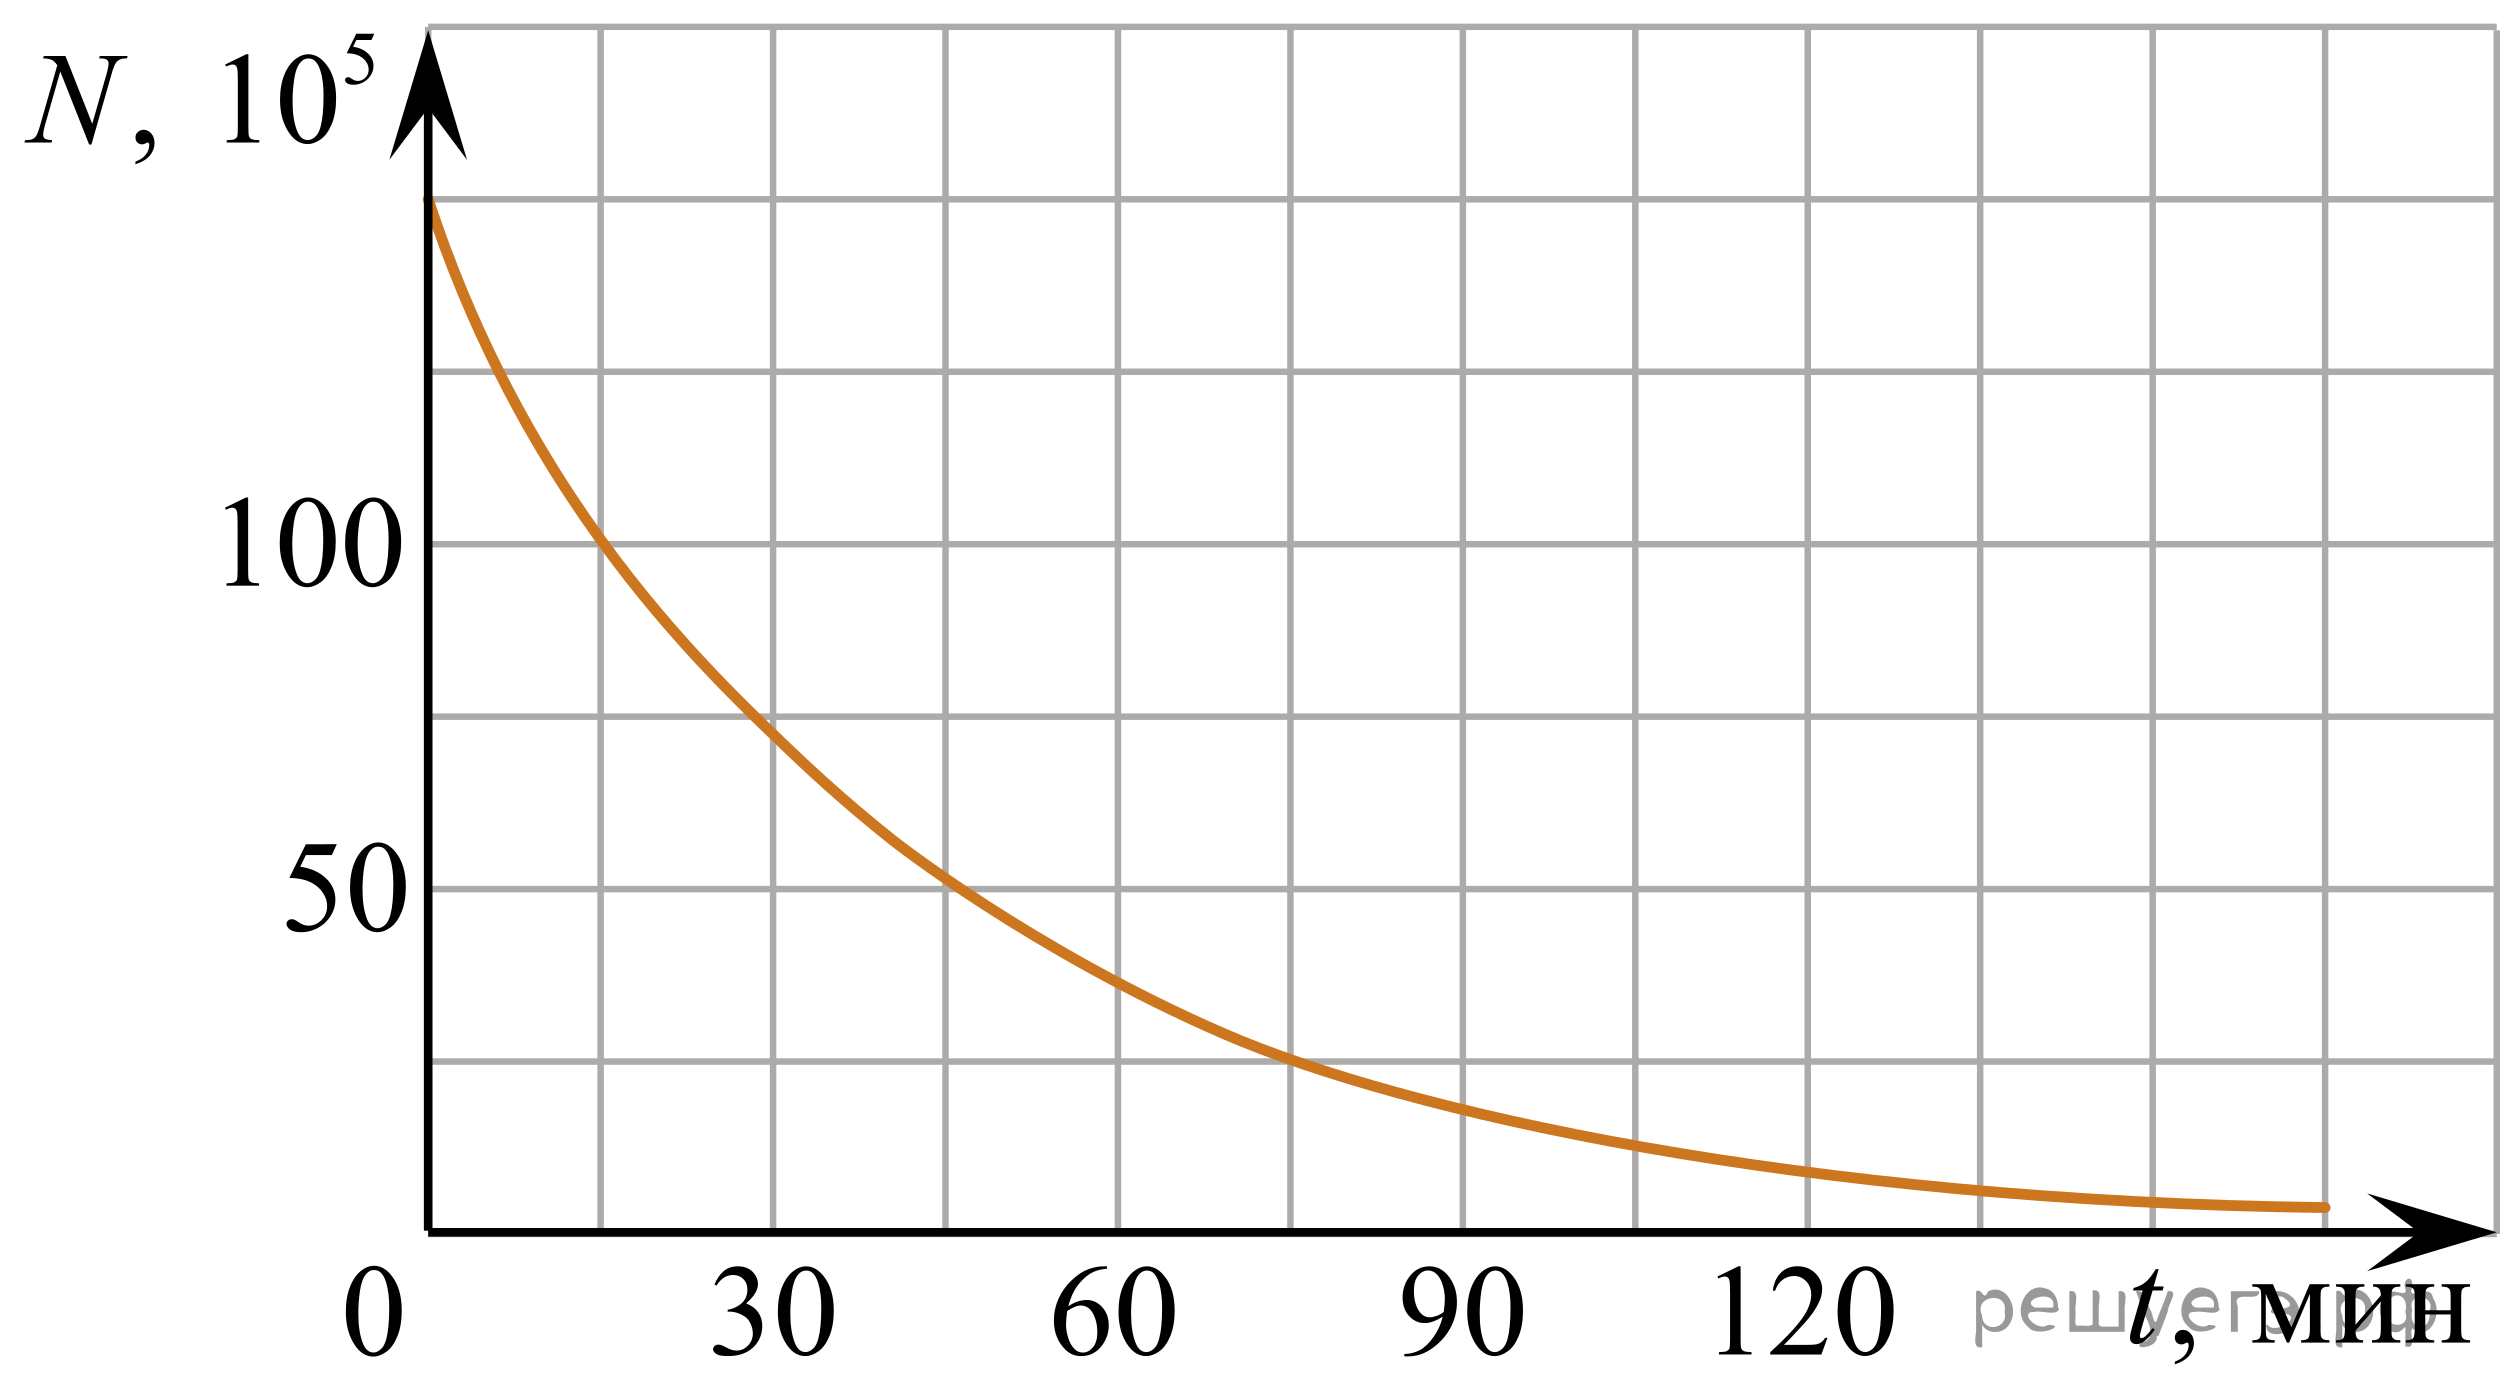<?xml version="1.0" encoding="utf-8"?>
<!-- Generator: Adobe Illustrator 27.2.0, SVG Export Plug-In . SVG Version: 6.00 Build 0)  -->
<svg version="1.1" id="Слой_1" xmlns="http://www.w3.org/2000/svg" xmlns:xlink="http://www.w3.org/1999/xlink" x="0px" y="0px"
	 width="289.459px" height="161.58px" viewBox="0 0 289.459 161.58" enable-background="new 0 0 289.459 161.58"
	 xml:space="preserve">
<line fill="none" stroke="#ADAAAA" stroke-width="0.75" stroke-miterlimit="10" x1="49.577" y1="3.11" x2="289.084" y2="3.11"/>
<line fill="none" stroke="#ADAAAA" stroke-width="0.75" stroke-miterlimit="10" x1="49.577" y1="23.076" x2="289.084" y2="23.076"/>
<line fill="none" stroke="#ADAAAA" stroke-width="0.75" stroke-miterlimit="10" x1="49.577" y1="43.045" x2="289.084" y2="43.045"/>
<line fill="none" stroke="#ADAAAA" stroke-width="0.75" stroke-miterlimit="10" x1="49.577" y1="63.009" x2="289.084" y2="63.009"/>
<line fill="none" stroke="#ADAAAA" stroke-width="0.75" stroke-miterlimit="10" x1="49.577" y1="82.976" x2="289.084" y2="82.976"/>
<line fill="none" stroke="#ADAAAA" stroke-width="0.75" stroke-miterlimit="10" x1="49.577" y1="102.944" x2="289.084" y2="102.944"/>
<line fill="none" stroke="#ADAAAA" stroke-width="0.75" stroke-miterlimit="10" x1="49.577" y1="122.908" x2="289.084" y2="122.908"/>
<line fill="none" stroke="#ADAAAA" stroke-width="0.75" stroke-miterlimit="10" x1="49.577" y1="142.877" x2="289.084" y2="142.877"/>
<line fill="none" stroke="#ADAAAA" stroke-width="0.75" stroke-miterlimit="10" x1="49.577" y1="142.486" x2="49.577" y2="3.11"/>
<line fill="none" stroke="#ADAAAA" stroke-width="0.75" stroke-miterlimit="10" x1="69.543" y1="142.486" x2="69.543" y2="3.11"/>
<line fill="none" stroke="#ADAAAA" stroke-width="0.75" stroke-miterlimit="10" x1="89.51" y1="142.486" x2="89.51" y2="3.11"/>
<line fill="none" stroke="#ADAAAA" stroke-width="0.75" stroke-miterlimit="10" x1="109.474" y1="142.486" x2="109.474" y2="3.11"/>
<line fill="none" stroke="#ADAAAA" stroke-width="0.75" stroke-miterlimit="10" x1="129.44" y1="142.486" x2="129.44" y2="3.11"/>
<line fill="none" stroke="#ADAAAA" stroke-width="0.75" stroke-miterlimit="10" x1="149.41" y1="142.486" x2="149.41" y2="3.11"/>
<line fill="none" stroke="#ADAAAA" stroke-width="0.75" stroke-miterlimit="10" x1="169.375" y1="142.486" x2="169.375" y2="3.11"/>
<line fill="none" stroke="#ADAAAA" stroke-width="0.75" stroke-miterlimit="10" x1="189.344" y1="142.486" x2="189.344" y2="3.11"/>
<line fill="none" stroke="#ADAAAA" stroke-width="0.75" stroke-miterlimit="10" x1="209.306" y1="142.486" x2="209.306" y2="3.11"/>
<line fill="none" stroke="#ADAAAA" stroke-width="0.75" stroke-miterlimit="10" x1="229.273" y1="142.486" x2="229.273" y2="3.11"/>
<line fill="none" stroke="#ADAAAA" stroke-width="0.75" stroke-miterlimit="10" x1="249.242" y1="142.486" x2="249.242" y2="3.11"/>
<line fill="none" stroke="#ADAAAA" stroke-width="0.75" stroke-miterlimit="10" x1="269.209" y1="142.486" x2="269.209" y2="3.11"/>
<line fill="none" stroke="#ADAAAA" stroke-width="0.75" stroke-miterlimit="10" x1="289.084" y1="142.877" x2="289.084" y2="3.499"/>
<line fill="none" stroke="#000000" stroke-miterlimit="10" x1="49.577" y1="142.681" x2="283.765" y2="142.681"/>
<polygon points="280.077,142.681 274.077,138.181 289.084,142.681 274.077,147.181 "/>
<polygon points="49.577,12.505 45.077,18.512 49.577,3.499 54.077,18.512 "/>
<g>
	<defs>
		<polygon id="SVGID_1_" points="0,22.011 46.851,22.011 46.851,0 0,0 0,22.011 		"/>
	</defs>
	<clipPath id="SVGID_00000166677165929431081550000000977256533556630444_">
		<use xlink:href="#SVGID_1_"  overflow="visible"/>
	</clipPath>
	<g clip-path="url(#SVGID_00000166677165929431081550000000977256533556630444_)">
		<path d="M43.339,3.905l-0.335,0.728h-1.75l-0.382,0.779c0.758,0.111,1.358,0.393,1.802,0.844
			c0.38,0.389,0.57,0.846,0.57,1.371c0,0.305-0.062,0.588-0.186,0.848s-0.281,0.48-0.47,0.663
			c-0.189,0.184-0.399,0.33-0.63,0.441c-0.329,0.157-0.666,0.235-1.012,0.235c-0.349,0-0.603-0.059-0.762-0.178
			c-0.159-0.118-0.238-0.249-0.238-0.392c0-0.08,0.033-0.15,0.099-0.212s0.148-0.092,0.248-0.092
			c0.075,0,0.14,0.011,0.195,0.034c0.056,0.022,0.151,0.081,0.285,0.176c0.215,0.148,0.432,0.223,0.652,0.223
			c0.335,0,0.628-0.127,0.881-0.379c0.253-0.253,0.379-0.56,0.379-0.923c0-0.352-0.113-0.679-0.339-0.983
			c-0.226-0.304-0.538-0.539-0.935-0.704c-0.311-0.129-0.736-0.203-1.274-0.223l1.115-2.257H43.339z"/>
	</g>
	<g clip-path="url(#SVGID_00000166677165929431081550000000977256533556630444_)">
		<path d="M15.683,19.024v-0.325c0.508-0.167,0.902-0.427,1.181-0.779s0.418-0.726,0.418-1.119
			c0-0.094-0.022-0.173-0.066-0.236c-0.035-0.045-0.069-0.067-0.103-0.067c-0.055,0-0.173,0.05-0.355,0.148
			c-0.089,0.044-0.183,0.066-0.281,0.066c-0.242,0-0.434-0.071-0.577-0.215c-0.143-0.143-0.215-0.34-0.215-0.591
			c0-0.241,0.093-0.448,0.278-0.62c0.185-0.173,0.411-0.259,0.677-0.259c0.326,0,0.615,0.142,0.87,0.425
			c0.254,0.283,0.381,0.659,0.381,1.127c0,0.507-0.176,0.979-0.529,1.415C17.006,18.43,16.448,18.773,15.683,19.024
			z"/>
		<path d="M26.073,7.468l2.442-1.19h0.244v8.461c0,0.561,0.023,0.911,0.07,1.049s0.144,0.244,0.292,0.317
			c0.148,0.074,0.449,0.116,0.903,0.126v0.273h-3.774v-0.273c0.474-0.01,0.779-0.051,0.917-0.122
			s0.234-0.167,0.289-0.288c0.054-0.12,0.082-0.481,0.082-1.082V9.33c0-0.729-0.025-1.197-0.074-1.403
			c-0.034-0.158-0.097-0.273-0.189-0.348s-0.201-0.111-0.33-0.111c-0.183,0-0.436,0.077-0.762,0.23L26.073,7.468
			z"/>
		<path d="M32.423,11.555c0-1.144,0.172-2.127,0.518-2.952c0.345-0.825,0.804-1.44,1.377-1.844
			c0.444-0.32,0.903-0.48,1.377-0.48c0.77,0,1.46,0.392,2.073,1.175c0.765,0.971,1.147,2.286,1.147,3.946
			c0,1.162-0.168,2.149-0.503,2.963c-0.335,0.812-0.764,1.402-1.284,1.77s-1.022,0.551-1.506,0.551
			c-0.958,0-1.754-0.565-2.391-1.692C32.692,14.039,32.423,12.895,32.423,11.555z M33.874,11.739
			c0,1.379,0.17,2.505,0.51,3.377c0.281,0.733,0.701,1.101,1.258,1.101c0.267,0,0.543-0.119,0.829-0.358
			s0.503-0.64,0.651-1.201c0.227-0.847,0.34-2.041,0.34-3.583c0-1.143-0.118-2.096-0.355-2.859
			c-0.177-0.566-0.407-0.969-0.688-1.205c-0.203-0.162-0.447-0.243-0.733-0.243c-0.335,0-0.634,0.15-0.895,0.45
			c-0.355,0.409-0.597,1.052-0.725,1.929C33.938,10.023,33.874,10.887,33.874,11.739z"/>
	</g>
	<g clip-path="url(#SVGID_00000166677165929431081550000000977256533556630444_)">
		<path d="M7.581,6.485l3.101,7.854l1.68-5.867c0.138-0.482,0.207-0.856,0.207-1.123
			c0-0.182-0.065-0.325-0.192-0.428c-0.128-0.103-0.368-0.155-0.718-0.155c-0.059,0-0.121-0.003-0.185-0.008
			l0.082-0.273h3.227L14.693,6.759c-0.335-0.005-0.585,0.029-0.748,0.103c-0.232,0.103-0.405,0.236-0.518,0.399
			c-0.158,0.231-0.318,0.635-0.481,1.211l-2.361,8.262H10.319L6.981,8.281l-1.784,6.243
			c-0.133,0.473-0.2,0.835-0.2,1.086c0,0.188,0.06,0.329,0.181,0.426c0.121,0.096,0.408,0.161,0.862,0.195
			L5.967,16.505H2.814l0.103-0.273c0.395-0.01,0.659-0.044,0.792-0.103c0.202-0.089,0.352-0.204,0.452-0.347
			c0.143-0.217,0.303-0.636,0.481-1.257L6.633,7.557c-0.192-0.295-0.398-0.498-0.618-0.609
			C5.796,6.837,5.454,6.774,4.99,6.759l0.082-0.273H7.581z"/>
	</g>
</g>
<g>
	<defs>
		<polygon id="SVGID_00000101064360773764354690000009237095301812576421_" points="79.885,160.959 99.136,160.959 
			99.136,143.089 79.885,143.089 79.885,160.959 		"/>
	</defs>
	<clipPath id="SVGID_00000016052320393891902770000017500413254511381150_">
		<use xlink:href="#SVGID_00000101064360773764354690000009237095301812576421_"  overflow="visible"/>
	</clipPath>
	<g clip-path="url(#SVGID_00000016052320393891902770000017500413254511381150_)">
		<path d="M82.718,148.731c0.286-0.674,0.646-1.194,1.082-1.562c0.435-0.366,0.979-0.55,1.628-0.55
			c0.803,0,1.418,0.261,1.847,0.782c0.325,0.39,0.487,0.805,0.487,1.248c0,0.729-0.458,1.481-1.373,2.26
			c0.615,0.241,1.081,0.586,1.395,1.033c0.315,0.448,0.473,0.975,0.473,1.58c0,0.866-0.275,1.617-0.827,2.252
			c-0.719,0.827-1.76,1.24-3.124,1.24c-0.675,0-1.134-0.083-1.377-0.251c-0.244-0.167-0.366-0.347-0.366-0.539
			c0-0.143,0.058-0.268,0.174-0.376s0.255-0.162,0.417-0.162c0.123,0,0.248,0.019,0.377,0.059
			c0.084,0.024,0.273,0.114,0.569,0.27s0.499,0.247,0.613,0.277c0.182,0.054,0.377,0.081,0.584,0.081
			c0.502,0,0.939-0.194,1.311-0.584c0.372-0.389,0.558-0.849,0.558-1.381c0-0.389-0.086-0.768-0.259-1.137
			c-0.128-0.275-0.268-0.484-0.421-0.628c-0.211-0.196-0.502-0.375-0.872-0.535
			c-0.369-0.159-0.746-0.239-1.13-0.239h-0.236v-0.222c0.389-0.05,0.779-0.19,1.171-0.421
			c0.391-0.231,0.676-0.51,0.853-0.835c0.177-0.324,0.266-0.682,0.266-1.07c0-0.507-0.159-0.917-0.477-1.23
			c-0.317-0.312-0.712-0.469-1.185-0.469c-0.763,0-1.401,0.409-1.913,1.226L82.718,148.731z"/>
		<path d="M90.06,151.891c0-1.142,0.172-2.125,0.517-2.949s0.803-1.438,1.374-1.843
			c0.443-0.319,0.901-0.479,1.373-0.479c0.768,0,1.458,0.392,2.068,1.174c0.763,0.97,1.145,2.284,1.145,3.942
			c0,1.162-0.168,2.149-0.502,2.961c-0.335,0.812-0.762,1.402-1.281,1.769c-0.519,0.367-1.02,0.55-1.503,0.55
			c-0.956,0-1.75-0.564-2.386-1.69C90.328,154.375,90.06,153.23,90.06,151.891z M91.507,152.076
			c0,1.379,0.17,2.503,0.51,3.375c0.28,0.733,0.699,1.1,1.255,1.1c0.266,0,0.541-0.119,0.827-0.358
			c0.286-0.238,0.502-0.639,0.65-1.199c0.227-0.847,0.34-2.04,0.34-3.581c0-1.143-0.118-2.095-0.354-2.857
			c-0.177-0.566-0.406-0.968-0.687-1.204c-0.202-0.162-0.446-0.243-0.731-0.243c-0.335,0-0.633,0.15-0.894,0.45
			c-0.354,0.409-0.596,1.051-0.724,1.927C91.572,150.361,91.507,151.224,91.507,152.076z"/>
	</g>
</g>
<g>
	<defs>
		<polygon id="SVGID_00000097499372345747736960000014365860464159684754_" points="119.09,160.959 139.79,160.959 
			139.79,143.089 119.09,143.089 119.09,160.959 		"/>
	</defs>
	<clipPath id="SVGID_00000049940207767739430520000012816984063921490571_">
		<use xlink:href="#SVGID_00000097499372345747736960000014365860464159684754_"  overflow="visible"/>
	</clipPath>
	<g clip-path="url(#SVGID_00000049940207767739430520000012816984063921490571_)">
		<path d="M128.173,146.62v0.273c-0.652,0.064-1.185,0.192-1.597,0.388c-0.413,0.194-0.82,0.49-1.223,0.89
			c-0.403,0.398-0.736,0.843-1,1.332c-0.265,0.49-0.485,1.072-0.664,1.746
			c0.712-0.487,1.426-0.731,2.142-0.731c0.687,0,1.282,0.275,1.787,0.827c0.504,0.551,0.756,1.26,0.756,2.126
			c0,0.837-0.254,1.6-0.763,2.289c-0.613,0.837-1.423,1.255-2.431,1.255c-0.687,0-1.27-0.226-1.75-0.679
			c-0.939-0.881-1.408-2.023-1.408-3.426c0-0.896,0.18-1.748,0.541-2.555c0.361-0.808,0.876-1.523,1.545-2.149
			c0.669-0.625,1.31-1.046,1.923-1.262c0.613-0.217,1.184-0.325,1.712-0.325H128.173z M123.562,151.788
			c-0.089,0.665-0.133,1.201-0.133,1.61c0,0.473,0.088,0.985,0.263,1.539s0.436,0.993,0.782,1.318
			c0.252,0.231,0.559,0.347,0.919,0.347c0.43,0,0.814-0.202,1.152-0.606s0.508-0.98,0.508-1.728
			c0-0.842-0.168-1.57-0.504-2.186c-0.336-0.615-0.813-0.923-1.431-0.923c-0.188,0-0.389,0.039-0.604,0.118
			C124.3,151.357,123.982,151.527,123.562,151.788z"/>
		<path d="M129.506,151.891c0-1.142,0.173-2.125,0.519-2.949c0.346-0.824,0.805-1.438,1.378-1.843
			c0.445-0.319,0.904-0.479,1.379-0.479c0.771,0,1.462,0.392,2.075,1.174c0.766,0.97,1.149,2.284,1.149,3.942
			c0,1.162-0.168,2.149-0.504,2.961c-0.336,0.812-0.765,1.402-1.286,1.769c-0.521,0.367-1.024,0.55-1.508,0.55
			c-0.959,0-1.757-0.564-2.394-1.69C129.776,154.375,129.506,153.23,129.506,151.891z M130.96,152.076
			c0,1.379,0.17,2.503,0.511,3.375c0.282,0.733,0.702,1.1,1.26,1.1c0.267,0,0.543-0.119,0.83-0.358
			c0.287-0.238,0.504-0.639,0.652-1.199c0.227-0.847,0.341-2.04,0.341-3.581c0-1.143-0.119-2.095-0.356-2.857
			c-0.178-0.566-0.408-0.968-0.689-1.204c-0.203-0.162-0.448-0.243-0.734-0.243c-0.336,0-0.635,0.15-0.897,0.45
			c-0.356,0.409-0.598,1.051-0.727,1.927C131.024,150.361,130.96,151.224,130.96,152.076z"/>
	</g>
</g>
<g>
	<defs>
		<polygon id="SVGID_00000109746563211802390830000009862096298014869136_" points="159.739,160.959 178.921,160.959 
			178.921,143.089 159.739,143.089 159.739,160.959 		"/>
	</defs>
	<clipPath id="SVGID_00000033356823306166137230000005331884879603940759_">
		<use xlink:href="#SVGID_00000109746563211802390830000009862096298014869136_"  overflow="visible"/>
	</clipPath>
	<g clip-path="url(#SVGID_00000033356823306166137230000005331884879603940759_)">
		<path d="M162.597,157.045v-0.273c0.638-0.01,1.231-0.159,1.781-0.446c0.549-0.288,1.081-0.792,1.593-1.511
			s0.87-1.509,1.071-2.37c-0.77,0.497-1.467,0.746-2.09,0.746c-0.702,0-1.303-0.272-1.803-0.816
			c-0.5-0.543-0.75-1.266-0.75-2.167c0-0.876,0.25-1.656,0.75-2.34c0.604-0.832,1.391-1.248,2.362-1.248
			c0.819,0,1.521,0.34,2.105,1.019c0.716,0.842,1.074,1.881,1.074,3.116c0,1.112-0.273,2.149-0.817,3.112
			c-0.544,0.962-1.303,1.761-2.274,2.396c-0.79,0.522-1.651,0.783-2.583,0.783H162.597z M167.16,151.899
			c0.088-0.64,0.132-1.152,0.132-1.536c0-0.477-0.081-0.993-0.243-1.547s-0.391-0.979-0.688-1.273
			s-0.634-0.443-1.012-0.443c-0.436,0-0.819,0.197-1.148,0.591s-0.493,0.98-0.493,1.758
			c0,1.038,0.218,1.851,0.655,2.437c0.319,0.423,0.711,0.635,1.177,0.635c0.226,0,0.493-0.054,0.802-0.162
			S166.924,152.095,167.16,151.899z"/>
		<path d="M169.882,151.891c0-1.142,0.172-2.125,0.515-2.949s0.8-1.438,1.369-1.843
			c0.441-0.319,0.897-0.479,1.369-0.479c0.765,0,1.452,0.392,2.061,1.174c0.76,0.97,1.141,2.284,1.141,3.942
			c0,1.162-0.167,2.149-0.5,2.961c-0.334,0.812-0.759,1.402-1.277,1.769c-0.518,0.367-1.017,0.55-1.498,0.55
			c-0.952,0-1.744-0.564-2.377-1.69C170.15,154.375,169.882,153.23,169.882,151.891z M171.325,152.076
			c0,1.379,0.169,2.503,0.508,3.375c0.28,0.733,0.697,1.1,1.251,1.1c0.265,0,0.54-0.119,0.824-0.358
			c0.285-0.238,0.5-0.639,0.648-1.199c0.226-0.847,0.338-2.04,0.338-3.581c0-1.143-0.118-2.095-0.353-2.857
			c-0.177-0.566-0.405-0.968-0.685-1.204c-0.201-0.162-0.444-0.243-0.729-0.243c-0.334,0-0.63,0.15-0.891,0.45
			c-0.353,0.409-0.594,1.051-0.721,1.927C171.389,150.361,171.325,151.224,171.325,152.076z"/>
	</g>
</g>
<g>
	<defs>
		<polygon id="SVGID_00000130645859774073207150000017620770611239514023_" points="196.231,160.959 222.382,160.959 
			222.382,143.089 196.231,143.089 196.231,160.959 		"/>
	</defs>
	<clipPath id="SVGID_00000036958349135682147720000000354933029671705015_">
		<use xlink:href="#SVGID_00000130645859774073207150000017620770611239514023_"  overflow="visible"/>
	</clipPath>
	<g clip-path="url(#SVGID_00000036958349135682147720000000354933029671705015_)">
		<path d="M198.851,147.798l2.439-1.188h0.244v8.454c0,0.561,0.023,0.911,0.07,1.049s0.144,0.243,0.292,0.317
			c0.148,0.073,0.449,0.115,0.902,0.125v0.273h-3.77v-0.273c0.473-0.01,0.779-0.05,0.916-0.122
			c0.138-0.071,0.234-0.167,0.289-0.287c0.054-0.121,0.081-0.481,0.081-1.082v-5.405
			c0-0.728-0.024-1.195-0.074-1.402c-0.035-0.157-0.097-0.273-0.189-0.347c-0.091-0.074-0.201-0.111-0.329-0.111
			c-0.182,0-0.436,0.076-0.761,0.23L198.851,147.798z"/>
		<path d="M211.588,154.902l-0.703,1.927h-5.914v-0.273c1.74-1.585,2.964-2.879,3.674-3.884
			c0.71-1.004,1.065-1.922,1.065-2.754c0-0.635-0.195-1.156-0.584-1.565c-0.39-0.408-0.855-0.612-1.397-0.612
			c-0.493,0-0.935,0.144-1.327,0.432c-0.392,0.288-0.682,0.71-0.869,1.267h-0.273
			c0.123-0.911,0.44-1.61,0.95-2.098s1.147-0.731,1.911-0.731c0.813,0,1.492,0.261,2.037,0.782
			c0.544,0.522,0.817,1.138,0.817,1.846c0,0.508-0.118,1.015-0.355,1.522c-0.365,0.798-0.956,1.642-1.774,2.532
			c-1.228,1.339-1.994,2.147-2.299,2.422h2.617c0.532,0,0.905-0.019,1.12-0.059s0.408-0.119,0.581-0.24
			c0.172-0.12,0.323-0.292,0.451-0.513H211.588z"/>
		<path d="M212.763,151.881c0-1.142,0.173-2.125,0.518-2.949c0.345-0.824,0.803-1.438,1.375-1.843
			c0.444-0.319,0.902-0.479,1.375-0.479c0.769,0,1.459,0.392,2.07,1.174c0.764,0.97,1.146,2.284,1.146,3.942
			c0,1.162-0.168,2.149-0.502,2.961c-0.335,0.812-0.763,1.402-1.283,1.769c-0.52,0.367-1.022,0.55-1.504,0.55
			c-0.956,0-1.752-0.564-2.388-1.69C213.032,154.365,212.763,153.22,212.763,151.881z M214.213,152.066
			c0,1.379,0.17,2.503,0.51,3.375c0.281,0.733,0.7,1.1,1.257,1.1c0.266,0,0.542-0.119,0.828-0.358
			c0.286-0.238,0.502-0.639,0.65-1.199c0.227-0.847,0.34-2.04,0.34-3.581c0-1.143-0.119-2.095-0.355-2.857
			c-0.177-0.566-0.407-0.968-0.688-1.204c-0.202-0.162-0.446-0.243-0.732-0.243c-0.335,0-0.633,0.15-0.894,0.45
			c-0.355,0.409-0.596,1.051-0.725,1.927C214.276,150.351,214.213,151.214,214.213,152.066z"/>
	</g>
</g>
<g>
	<defs>
		<polygon id="SVGID_00000178910245867411499620000010197381219692487098_" points="30.395,111.88 49.577,111.88 
			49.577,94.009 30.395,94.009 30.395,111.88 		"/>
	</defs>
	<clipPath id="SVGID_00000168117116730165907760000005493168768491641006_">
		<use xlink:href="#SVGID_00000178910245867411499620000010197381219692487098_"  overflow="visible"/>
	</clipPath>
	<g clip-path="url(#SVGID_00000168117116730165907760000005493168768491641006_)">
		<path d="M38.993,97.747l-0.574,1.255h-3.002l-0.655,1.344c1.3,0.192,2.331,0.677,3.091,1.454
			c0.652,0.67,0.979,1.458,0.979,2.363c0,0.526-0.107,1.014-0.32,1.462s-0.482,0.829-0.806,1.145
			c-0.324,0.315-0.685,0.568-1.081,0.761c-0.565,0.271-1.144,0.405-1.737,0.405c-0.599,0-1.034-0.102-1.307-0.306
			c-0.272-0.204-0.408-0.43-0.408-0.676c0-0.138,0.056-0.26,0.169-0.365c0.113-0.106,0.255-0.159,0.427-0.159
			c0.127,0,0.239,0.019,0.335,0.06c0.095,0.039,0.258,0.14,0.489,0.303c0.368,0.256,0.741,0.384,1.119,0.384
			c0.574,0,1.078-0.218,1.512-0.653c0.434-0.436,0.651-0.967,0.651-1.592c0-0.606-0.194-1.17-0.582-1.694
			s-0.922-0.929-1.605-1.215c-0.535-0.222-1.263-0.35-2.186-0.384l1.914-3.891H38.993z"/>
		<path d="M40.531,102.811c0-1.142,0.172-2.125,0.515-2.949s0.8-1.438,1.369-1.843
			c0.441-0.319,0.897-0.479,1.369-0.479c0.765,0,1.452,0.392,2.061,1.174c0.76,0.97,1.141,2.284,1.141,3.942
			c0,1.162-0.167,2.149-0.5,2.961c-0.334,0.812-0.759,1.402-1.277,1.769c-0.518,0.367-1.017,0.55-1.498,0.55
			c-0.952,0-1.744-0.564-2.377-1.69C40.798,105.295,40.531,104.15,40.531,102.811z M41.973,102.996
			c0,1.379,0.169,2.503,0.508,3.375c0.28,0.733,0.697,1.1,1.251,1.1c0.265,0,0.54-0.119,0.824-0.358
			c0.285-0.238,0.5-0.639,0.648-1.199c0.226-0.847,0.338-2.04,0.338-3.581c0-1.143-0.118-2.095-0.353-2.857
			c-0.177-0.566-0.405-0.968-0.685-1.204c-0.201-0.162-0.444-0.243-0.729-0.243c-0.334,0-0.63,0.15-0.891,0.45
			c-0.353,0.409-0.594,1.051-0.721,1.927C42.037,101.281,41.973,102.145,41.973,102.996z"/>
	</g>
</g>
<g>
	<defs>
		<polygon id="SVGID_00000078024718136201936660000001566928519450571189_" points="23.425,71.945 49.577,71.945 
			49.577,54.074 23.425,54.074 23.425,71.945 		"/>
	</defs>
	<clipPath id="SVGID_00000085932949245941321850000002105161928490718102_">
		<use xlink:href="#SVGID_00000078024718136201936660000001566928519450571189_"  overflow="visible"/>
	</clipPath>
	<g clip-path="url(#SVGID_00000085932949245941321850000002105161928490718102_)">
		<path d="M26.047,58.784l2.439-1.188h0.244v8.454c0,0.561,0.023,0.911,0.07,1.049s0.144,0.243,0.292,0.317
			c0.148,0.073,0.449,0.115,0.902,0.125v0.273h-3.77V67.541c0.473-0.01,0.779-0.05,0.916-0.122
			c0.138-0.071,0.234-0.167,0.289-0.287c0.054-0.121,0.081-0.481,0.081-1.082v-5.405
			c0-0.728-0.024-1.195-0.074-1.402c-0.035-0.157-0.097-0.273-0.189-0.347c-0.091-0.074-0.201-0.111-0.329-0.111
			c-0.182,0-0.436,0.076-0.761,0.23L26.047,58.784z"/>
		<path d="M32.389,62.867c0-1.142,0.173-2.125,0.518-2.949c0.345-0.824,0.803-1.438,1.375-1.843
			c0.444-0.319,0.902-0.479,1.375-0.479c0.769,0,1.459,0.392,2.07,1.174c0.764,0.97,1.146,2.284,1.146,3.942
			c0,1.162-0.168,2.149-0.502,2.961c-0.335,0.812-0.763,1.402-1.283,1.769c-0.52,0.367-1.022,0.55-1.504,0.55
			c-0.956,0-1.752-0.564-2.388-1.69C32.658,65.351,32.389,64.206,32.389,62.867z M33.839,63.052
			c0,1.379,0.17,2.503,0.51,3.375c0.281,0.733,0.7,1.1,1.257,1.1c0.266,0,0.542-0.119,0.828-0.358
			c0.286-0.238,0.502-0.639,0.65-1.199c0.227-0.847,0.34-2.04,0.34-3.581c0-1.143-0.119-2.095-0.355-2.857
			c-0.177-0.566-0.407-0.968-0.688-1.204c-0.202-0.162-0.446-0.243-0.732-0.243c-0.335,0-0.633,0.15-0.894,0.45
			c-0.355,0.409-0.596,1.051-0.725,1.927C33.903,61.337,33.839,62.2,33.839,63.052z"/>
		<path d="M39.96,62.867c0-1.142,0.173-2.125,0.518-2.949c0.345-0.824,0.803-1.438,1.375-1.843
			c0.444-0.319,0.902-0.479,1.375-0.479c0.769,0,1.459,0.392,2.07,1.174c0.764,0.97,1.146,2.284,1.146,3.942
			c0,1.162-0.168,2.149-0.502,2.961c-0.335,0.812-0.763,1.402-1.283,1.769c-0.52,0.367-1.022,0.55-1.504,0.55
			c-0.956,0-1.752-0.564-2.388-1.69C40.228,65.351,39.96,64.206,39.96,62.867z M41.409,63.052
			c0,1.379,0.17,2.503,0.51,3.375c0.281,0.733,0.7,1.1,1.257,1.1c0.266,0,0.542-0.119,0.828-0.358
			c0.286-0.238,0.502-0.639,0.65-1.199c0.227-0.847,0.34-2.04,0.34-3.581c0-1.143-0.119-2.095-0.355-2.857
			c-0.177-0.566-0.407-0.968-0.688-1.204c-0.202-0.162-0.446-0.243-0.732-0.243c-0.335,0-0.633,0.15-0.894,0.45
			c-0.355,0.409-0.596,1.051-0.725,1.927C41.473,61.337,41.409,62.2,41.409,63.052z"/>
	</g>
</g>
<g>
	<defs>
		<polygon id="SVGID_00000062160013847610799750000017882445746990901381_" points="243.918,160.959 289.459,160.959 
			289.459,143.089 243.918,143.089 243.918,160.959 		"/>
	</defs>
	<clipPath id="SVGID_00000107548519305108553020000013372804397901688254_">
		<use xlink:href="#SVGID_00000062160013847610799750000017882445746990901381_"  overflow="visible"/>
	</clipPath>
	<g clip-path="url(#SVGID_00000107548519305108553020000013372804397901688254_)">
		<path d="M251.81,157.971v-0.324c0.509-0.168,0.902-0.428,1.182-0.779c0.279-0.352,0.419-0.725,0.419-1.119
			c0-0.093-0.022-0.172-0.066-0.236c-0.035-0.044-0.069-0.066-0.103-0.066c-0.055,0-0.174,0.05-0.356,0.148
			c-0.089,0.044-0.183,0.066-0.281,0.066c-0.242,0-0.435-0.071-0.578-0.215c-0.144-0.143-0.215-0.339-0.215-0.59
			c0-0.241,0.093-0.448,0.277-0.621c0.185-0.172,0.412-0.258,0.679-0.258c0.326,0,0.616,0.142,0.871,0.425
			c0.254,0.282,0.381,0.658,0.381,1.126c0,0.507-0.177,0.978-0.529,1.414
			C253.135,157.377,252.576,157.72,251.81,157.971z"/>
	</g>
	<g clip-path="url(#SVGID_00000107548519305108553020000013372804397901688254_)">
		<path d="M265.301,153.689l2.12-4.999h2.29v0.281c-0.336,0-0.56,0.033-0.671,0.1s-0.199,0.148-0.264,0.247
			c-0.064,0.099-0.096,0.418-0.096,0.96v3.588c0,0.468,0.023,0.769,0.07,0.905
			c0.047,0.135,0.144,0.237,0.289,0.306c0.145,0.069,0.369,0.103,0.671,0.103v0.273h-3.284v-0.273
			c0.405,0,0.678-0.075,0.815-0.225c0.139-0.15,0.208-0.514,0.208-1.09v-4.068l-2.401,5.656h-0.26l-2.446-5.656
			v4.068c0,0.468,0.025,0.769,0.074,0.905c0.05,0.135,0.145,0.237,0.289,0.306
			c0.144,0.069,0.366,0.103,0.667,0.103v0.273H260.78v-0.273c0.44,0,0.722-0.08,0.845-0.239
			c0.124-0.16,0.185-0.519,0.185-1.075v-3.588c0-0.526-0.027-0.838-0.082-0.935
			c-0.054-0.096-0.138-0.182-0.252-0.258c-0.113-0.076-0.346-0.114-0.696-0.114V148.69h2.387L265.301,153.689z"/>
		<path d="M272.73,153.372l2.936-3.382c-0.01-0.379-0.082-0.643-0.215-0.79c-0.134-0.147-0.363-0.224-0.69-0.229
			V148.69h3.157v0.281c-0.331,0-0.554,0.033-0.667,0.1s-0.202,0.148-0.267,0.247s-0.097,0.418-0.097,0.96v3.588
			c0,0.522,0.027,0.834,0.082,0.935c0.054,0.101,0.14,0.19,0.256,0.266c0.115,0.076,0.347,0.114,0.692,0.114
			v0.273h-3.283v-0.273c0.41,0,0.685-0.075,0.822-0.225c0.139-0.15,0.208-0.514,0.208-1.09v-3.182l-2.936,3.389
			c0.01,0.419,0.069,0.706,0.178,0.864c0.109,0.157,0.344,0.238,0.704,0.243v0.273h-3.135v-0.273
			c0.44,0,0.722-0.08,0.845-0.239c0.124-0.16,0.185-0.519,0.185-1.075v-3.588c0-0.526-0.027-0.838-0.082-0.935
			c-0.054-0.096-0.138-0.182-0.252-0.258c-0.113-0.076-0.346-0.114-0.696-0.114V148.69h3.283v0.281
			c-0.331,0-0.554,0.033-0.667,0.1s-0.202,0.148-0.267,0.247s-0.097,0.418-0.097,0.96V153.372z"/>
		<path d="M280.808,151.71h2.936v-1.433c0-0.429-0.018-0.708-0.052-0.838c-0.035-0.131-0.12-0.241-0.256-0.333
			c-0.136-0.091-0.377-0.136-0.723-0.136V148.69h3.283v0.281c-0.307,0-0.529,0.034-0.671,0.102
			c-0.141,0.069-0.235,0.169-0.285,0.3c-0.05,0.13-0.074,0.432-0.074,0.904v3.588
			c0,0.429,0.019,0.712,0.056,0.85s0.127,0.25,0.271,0.336s0.378,0.129,0.704,0.129v0.273h-3.283v-0.273
			c0.41,0,0.685-0.075,0.822-0.225c0.139-0.15,0.208-0.514,0.208-1.09V152.19h-2.936v1.676
			c0,0.429,0.019,0.712,0.056,0.85s0.127,0.25,0.271,0.336s0.378,0.129,0.704,0.129v0.273h-3.283v-0.273
			c0.44,0,0.722-0.08,0.845-0.239c0.124-0.16,0.185-0.519,0.185-1.075v-3.588c0-0.429-0.019-0.711-0.056-0.85
			c-0.037-0.138-0.127-0.248-0.271-0.332s-0.378-0.125-0.704-0.125V148.69h3.283v0.281
			c-0.307,0-0.529,0.034-0.671,0.102c-0.141,0.069-0.235,0.169-0.285,0.3c-0.049,0.13-0.074,0.432-0.074,0.904
			V151.71z"/>
	</g>
	<g clip-path="url(#SVGID_00000107548519305108553020000013372804397901688254_)">
		<path d="M249.936,146.94l-0.578,2.009h1.163l-0.126,0.465h-1.156l-1.274,4.356c-0.139,0.468-0.208,0.77-0.208,0.908
			c0,0.084,0.019,0.147,0.06,0.192c0.039,0.044,0.086,0.066,0.141,0.066c0.124,0,0.286-0.086,0.489-0.259
			c0.118-0.099,0.383-0.401,0.793-0.908l0.245,0.185c-0.455,0.66-0.885,1.125-1.29,1.395
			c-0.276,0.188-0.556,0.28-0.838,0.28c-0.217,0-0.396-0.067-0.533-0.202c-0.139-0.136-0.208-0.31-0.208-0.52
			c0-0.267,0.079-0.673,0.237-1.219l1.238-4.275h-1.119l0.074-0.288c0.543-0.147,0.995-0.367,1.355-0.66
			c0.361-0.293,0.764-0.802,1.209-1.525H249.936z"/>
	</g>
</g>
<g>
	<g>
		<g>
			<g>
				<g>
					<g>
						<g>
							<g>
								<g>
									<g>
										<g>
											<g>
												<g>
													<defs>
														
															<rect id="SVGID_00000062871497412411240530000000071676259689660090_" x="37.222" y="142.991" width="12.354" height="18.066"/>
													</defs>
													<clipPath id="SVGID_00000096031630778952507920000012766821318349174685_">
														<use xlink:href="#SVGID_00000062871497412411240530000000071676259689660090_"  overflow="visible"/>
													</clipPath>
													<g clip-path="url(#SVGID_00000096031630778952507920000012766821318349174685_)">
														<g enable-background="new    ">
															<path d="M40.042,151.885c0-1.155,0.172-2.15,0.517-2.984s0.802-1.455,1.372-1.863
																c0.443-0.324,0.9-0.485,1.373-0.485c0.767,0,1.456,0.396,2.066,1.188
																c0.762,0.981,1.144,2.311,1.144,3.988c0,1.175-0.168,2.174-0.502,2.995s-0.761,1.418-1.28,1.789
																c-0.519,0.371-1.02,0.557-1.502,0.557c-0.955,0-1.748-0.57-2.383-1.711
																C40.31,154.397,40.042,153.24,40.042,151.885z M41.489,152.072c0,1.395,0.169,2.532,0.509,3.413
																c0.281,0.742,0.699,1.113,1.254,1.113c0.266,0,0.541-0.121,0.826-0.362
																c0.286-0.241,0.502-0.646,0.649-1.214c0.226-0.856,0.339-2.064,0.339-3.623
																c0-1.154-0.118-2.118-0.354-2.891c-0.177-0.572-0.406-0.978-0.686-1.217
																c-0.202-0.164-0.445-0.247-0.731-0.247c-0.335,0-0.632,0.152-0.893,0.456
																c-0.354,0.413-0.595,1.063-0.723,1.949C41.552,150.336,41.489,151.21,41.489,152.072z"/>
														</g>
													</g>
												</g>
											</g>
										</g>
									</g>
								</g>
							</g>
						</g>
					</g>
				</g>
			</g>
		</g>
	</g>
</g>
<path fill="none" stroke="#CC761F" stroke-width="1.25" stroke-linecap="round" stroke-linejoin="round" stroke-miterlimit="10" d="
	M49.577,23.076c4.929,15.11,11.368,26.58,16.486,34.359c8.947,13.595,18.293,22.649,24.681,28.766
	c2.209,2.115,6.681,6.378,12.596,11.064c0,0,16.152,12.796,38.468,22.468
	c20.666,8.957,66.64,19.359,127.401,20.085"/>
<line fill="none" stroke="#000000" stroke-miterlimit="10" x1="49.577" y1="11.005" x2="49.577" y2="142.486"/>
<g style="stroke:none;fill:#000;fill-opacity:0.4" > <path d="m 229.5,153.5 c 0,0.8 0,1.6 0,2.5 -1.3,0.2 -0.6,-1.5 -0.7,-2.3 0,-1.4 0,-2.8 0,-4.2 0.8,-0.4 0.8,1.3 1.4,0.0 2.2,-1.0 3.7,2.2 2.4,3.9 -0.6,1.0 -2.4,1.2 -3.1,0.0 z m 2.6,-1.6 c 0.5,-2.5 -3.7,-1.9 -2.6,0.4 0.0,2.1 3.1,1.6 2.6,-0.4 z" /> <path d="m 238.4,151.6 c -0.4,0.8 -1.9,0.1 -2.8,0.3 -2.0,-0.1 0.3,2.4 1.5,1.5 2.5,0.0 -1.4,1.6 -2.3,0.2 -1.9,-1.5 -0.3,-5.3 2.1,-4.4 0.9,0.2 1.4,1.2 1.4,2.2 z m -0.7,-0.2 c 0.6,-2.3 -4.0,-1.0 -2.1,0.0 0.7,0 1.4,-0.0 2.1,-0.0 z" /> <path d="m 243.3,153.6 c 0.6,0 1.3,0 2.0,0 0,-1.3 0,-2.7 0,-4.1 1.3,-0.2 0.6,1.5 0.7,2.3 0,0.8 0,1.6 0,2.4 -2.1,0 -4.2,0 -6.4,0 0,-1.5 0,-3.1 0,-4.7 1.3,-0.2 0.6,1.5 0.7,2.3 0.1,0.5 -0.2,1.6 0.2,1.7 0.5,-0.1 1.6,0.2 1.8,-0.2 0,-1.3 0,-2.6 0,-3.9 1.3,-0.2 0.6,1.5 0.7,2.3 0,0.5 0,1.1 0,1.7 z" /> <path d="m 249.7,154.7 c 0.3,1.4 -3.0,1.7 -1.7,0.7 1.5,-0.2 1.0,-1.9 0.5,-2.8 -0.4,-1.0 -0.8,-2.0 -1.2,-3.1 1.2,-0.2 1.2,1.4 1.7,2.2 0.2,0.2 0.4,1.9 0.7,1.2 0.4,-1.1 0.9,-2.2 1.3,-3.4 1.4,-0.2 0.0,1.5 -0.0,2.3 -0.3,0.9 -0.7,1.9 -1.1,2.9 z" /> <path d="m 257.0,151.6 c -0.4,0.8 -1.9,0.1 -2.8,0.3 -2.0,-0.1 0.3,2.4 1.5,1.5 2.5,0.0 -1.4,1.6 -2.3,0.2 -1.9,-1.5 -0.3,-5.3 2.1,-4.4 0.9,0.2 1.4,1.2 1.4,2.2 z m -0.7,-0.2 c 0.6,-2.3 -4.0,-1.0 -2.1,0.0 0.7,0 1.4,-0.0 2.1,-0.0 z" /> <path d="m 258.3,154.2 c 0,-1.5 0,-3.1 0,-4.7 1.1,0 2.2,0 3.3,0 0.0,1.5 -3.3,-0.4 -2.5,1.8 0,0.9 0,1.9 0,2.9 -0.2,0 -0.5,0 -0.7,0 z" /> <path d="m 262.5,153.3 c 0.7,1.4 4.2,-0.8 2.1,-1.2 -0.5,-0.1 -2.2,0.3 -1.5,-0.6 1.0,0.1 3.1,0.0 1.4,-1.2 -0.6,-0.7 -2.8,0.8 -1.8,-0.6 2.0,-0.9 4.2,1.2 3.3,3.2 -0.2,1.5 -3.5,2.3 -3.6,0.7 l 0,-0.1 0,-0.0 0,0 z" /> <path d="m 267.8,153.1 c 1.6,-0.5 0.6,2.3 -0.0,0.6 -0.0,-0.2 0.0,-0.4 0.0,-0.6 z" /> <path d="m 271.2,153.5 c 0,0.8 0,1.6 0,2.5 -1.3,0.2 -0.6,-1.5 -0.7,-2.3 0,-1.4 0,-2.8 0,-4.2 0.8,-0.4 0.8,1.3 1.4,0.0 2.2,-1.0 3.7,2.2 2.4,3.9 -0.6,1.0 -2.4,1.2 -3.1,0.0 z m 2.6,-1.6 c 0.5,-2.5 -3.7,-1.9 -2.6,0.4 0.0,2.1 3.1,1.6 2.6,-0.4 z" /> <path d="m 276.5,151.8 c -0.8,1.9 2.7,2.3 2.0,0.1 0.6,-2.4 -2.3,-2.7 -2.0,-0.1 z m 2.0,4.2 c 0,-0.8 0,-1.6 0,-2.4 -1.8,2.2 -3.8,-1.7 -2.6,-3.3 0.4,-1.8 3.0,0.3 2.6,-1.1 -0.4,-1.1 0.9,-1.8 0.8,-0.3 -0.7,2.2 2.1,-0.6 2.4,1.4 1.2,1.6 -0.3,5.2 -2.4,3.5 -0.4,0.6 0.6,2.5 -0.8,2.1 z m 2.8,-4.2 c 0.8,-1.9 -2.7,-2.3 -2.0,-0.1 -0.6,2.4 2.3,2.7 2.0,0.1 z" /> </g></svg>

<!--File created and owned by https://sdamgia.ru. Copying is prohibited. All rights reserved.-->

